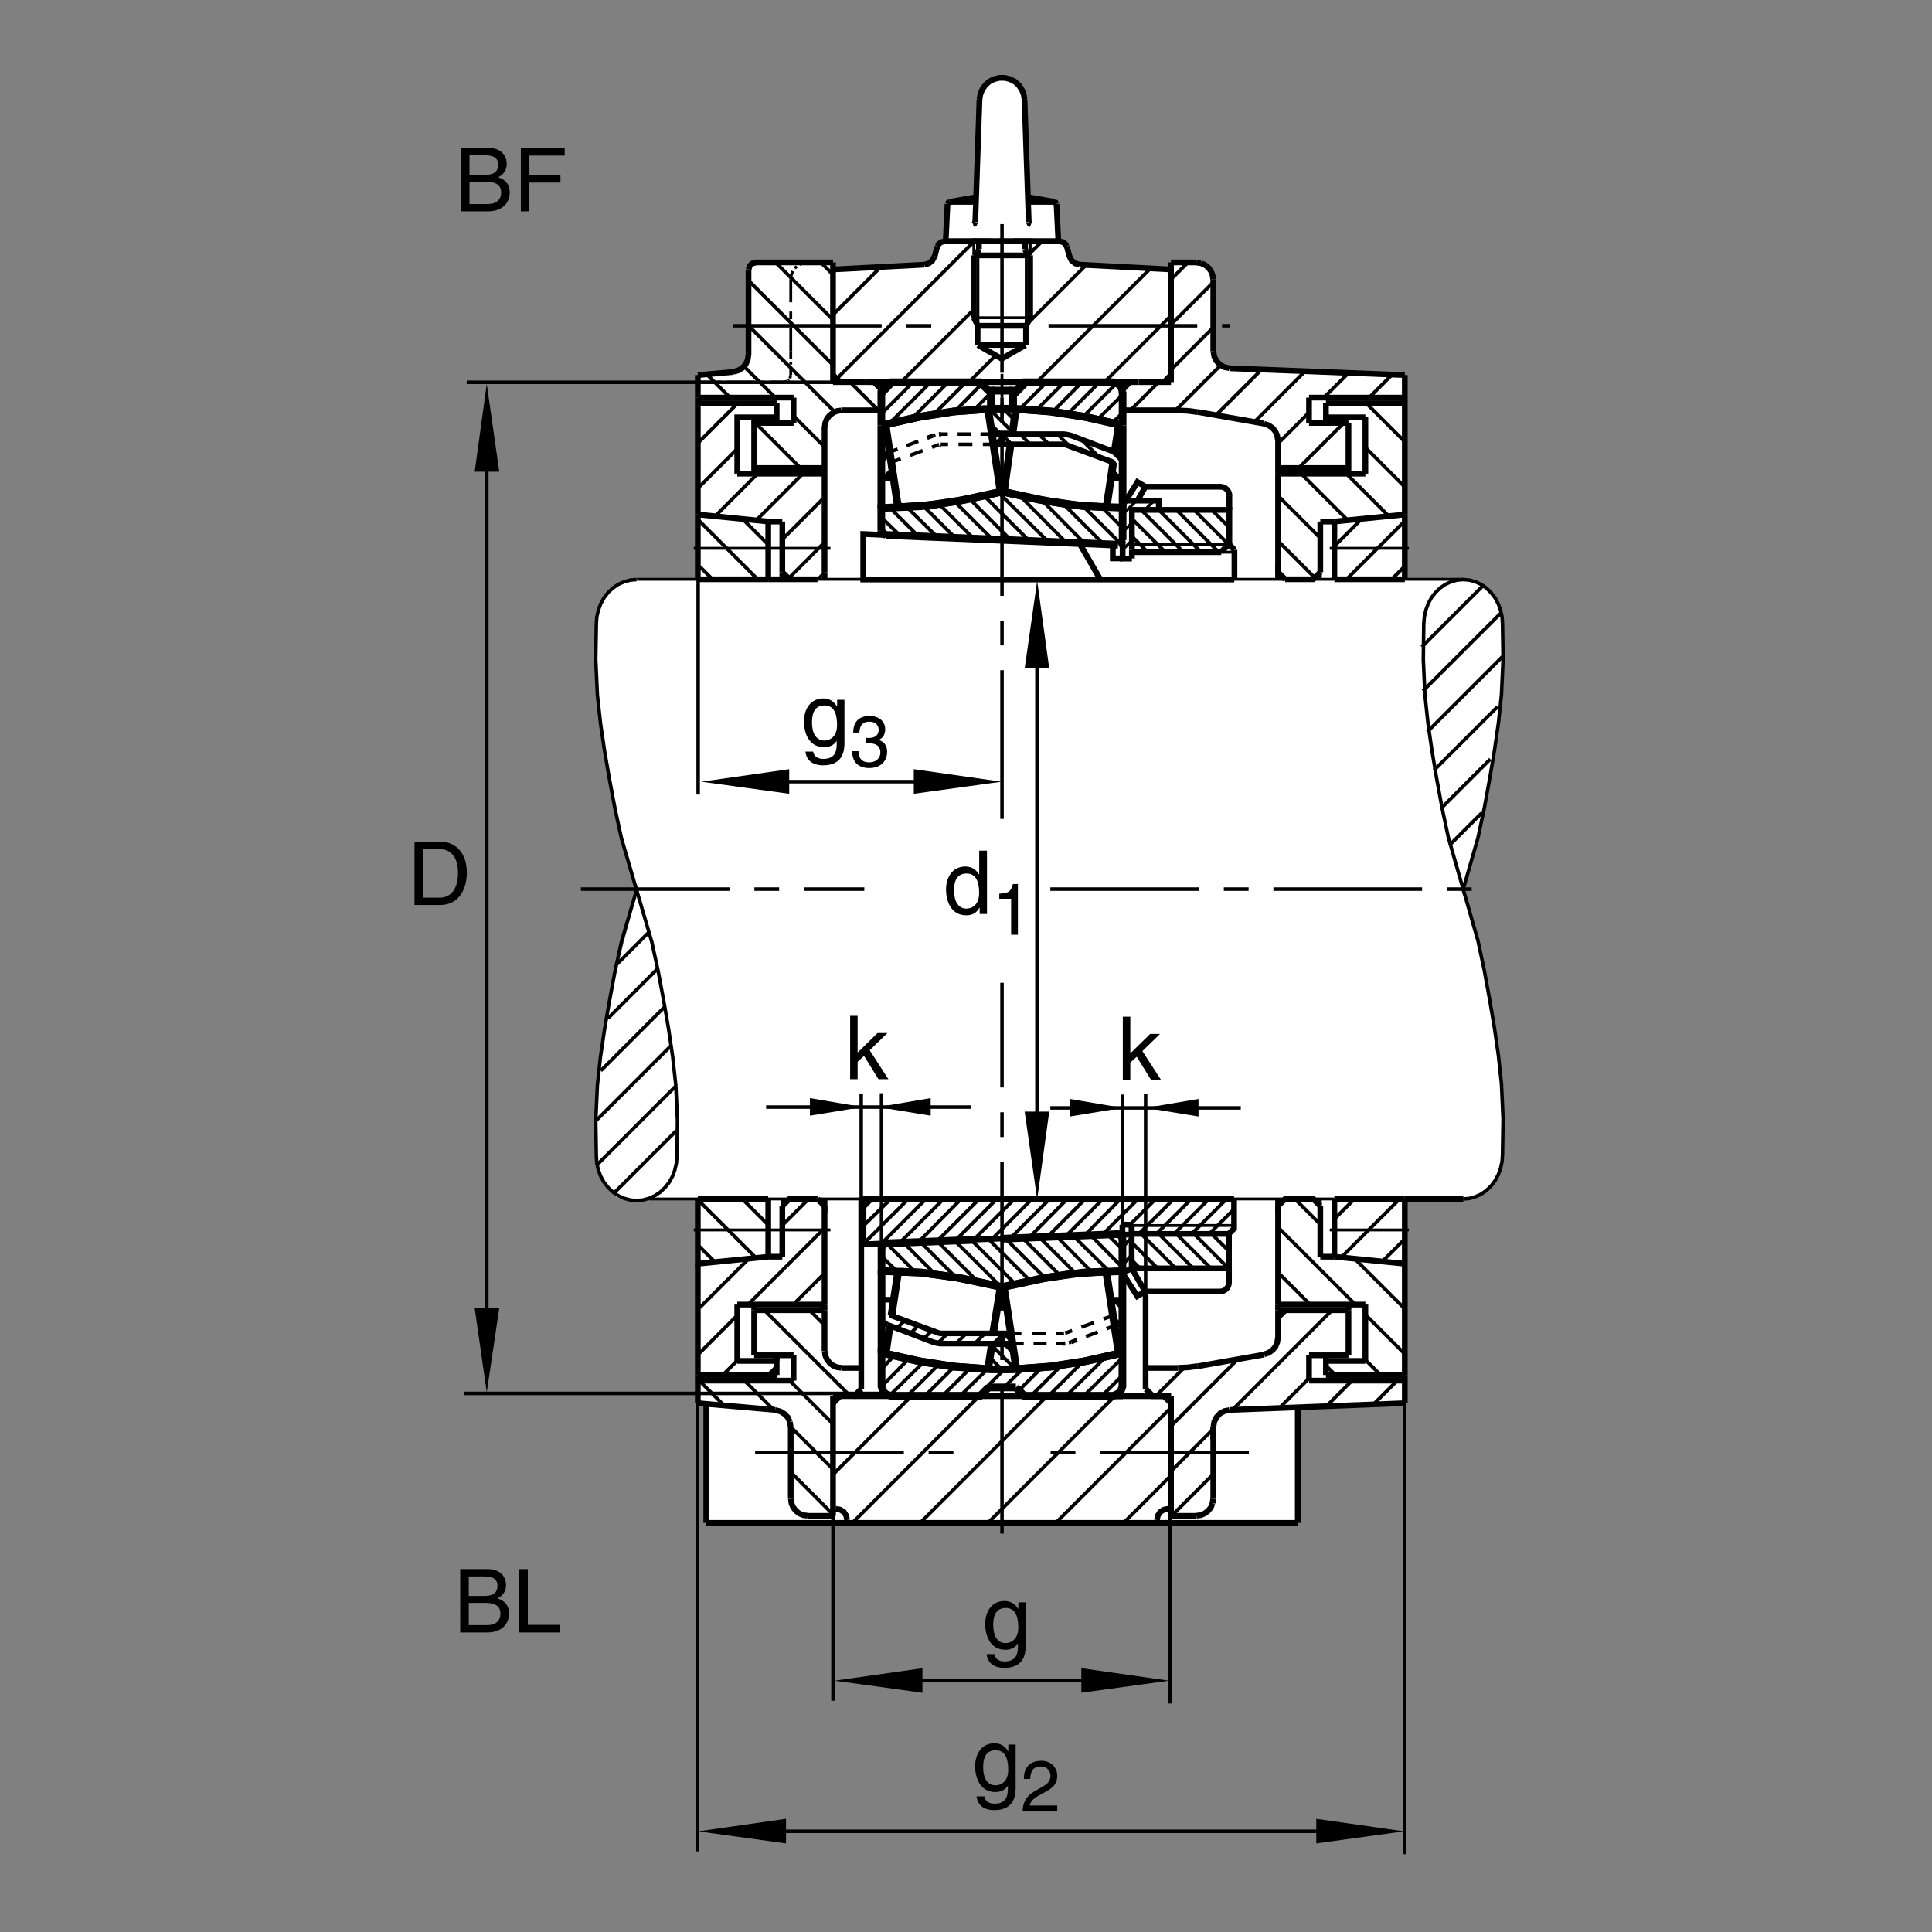 <?xml version="1.0" encoding="utf-8"?>
<!-- Generator: Adobe Illustrator 22.1.0, SVG Export Plug-In . SVG Version: 6.00 Build 0)  -->
<svg version="1.1" id="Ebene_1" xmlns="http://www.w3.org/2000/svg" xmlns:xlink="http://www.w3.org/1999/xlink" x="0px" y="0px"
	 viewBox="0 0 779.528 779.526" style="enable-background:new 0 0 779.528 779.526;" xml:space="preserve">
<rect x="0" y="0" width="779.528" height="779.526" fill="#808080" stroke="none"/>
<style type="text/css">
	.st0{fill:none;}
	.st1{fill:#FFFFFF;}
	.st2{fill:none;stroke:#000000;stroke-width:2.312;stroke-miterlimit:10;}
	.st3{fill:none;stroke:#000000;stroke-width:1.157;stroke-miterlimit:10;}
	.st4{fill:none;stroke:#000000;stroke-width:2.313;stroke-miterlimit:10;}
	.st5{fill:none;stroke:#000000;stroke-width:1.417;stroke-miterlimit:3.864;stroke-dasharray:60,10,10,10;}
	.st6{fill:none;stroke:#000000;stroke-width:1.157;stroke-miterlimit:3.864;stroke-dasharray:60,10,10,10;}
	.st7{fill:none;stroke:#000000;stroke-width:1.417;stroke-miterlimit:10;stroke-dasharray:60,10,10,10;}
	.st8{fill:none;stroke:#000000;stroke-width:1.417;stroke-miterlimit:10;}
	.st9{fill:none;stroke:#000000;stroke-width:2.329;stroke-miterlimit:10;}
	.st10{fill:none;stroke:#000000;stroke-width:3.107;stroke-miterlimit:10;}
	.st11{fill:none;stroke:#000000;stroke-width:1.165;stroke-miterlimit:10.433;}
	.st12{fill:none;stroke:#000000;stroke-width:2.33;stroke-miterlimit:3.864;}
	.st13{fill:none;stroke:#000000;stroke-width:2.33;stroke-miterlimit:10.433;}
	.st14{fill:none;stroke:#000000;stroke-width:1.165;stroke-miterlimit:10;}
	.st15{fill:none;stroke:#000000;stroke-width:1.417;stroke-miterlimit:3.864;}
	.st16{fill:none;stroke:#000000;stroke-width:2.268;stroke-miterlimit:3.864;}
	.st17{fill:none;stroke:#000000;stroke-width:1.7;stroke-miterlimit:10;}
	.st18{fill:none;stroke:#000000;stroke-width:1.701;stroke-miterlimit:10;stroke-dasharray:60,10,10,10;}
	.st19{fill:none;stroke:#000000;stroke-width:1.701;stroke-miterlimit:10;}
</style>
<polygon class="st0" points="0,0 779.528,0 779.528,779.526 0,779.526 0,0 "/>
<polygon class="st1" points="281.506,151.738 295.266,150.427 297.785,149.883 300.236,148.074 301.601,145.993 301.899,144.118 
	301.933,109.021 302.197,107.744 303.603,106.758 305.029,106.203 335.918,106.172 335.984,109.033 372.216,107.109 374.67,106.611 
	376.076,105.076 377.136,103.601 377.932,99.809 378.628,98.826 379.658,98.047 381.491,97.573 382.16,82.356 382.468,82.019 
	383.2,81.738 393.806,79.863 395.127,40.257 395.503,38.44 396.316,36.382 397.448,34.653 399.106,33.24 401.089,32.261 
	403.12,31.723 404.441,31.758 407.187,32.129 409.499,33.291 411.106,34.668 412.287,36.438 413.049,38.511 413.42,40.674 
	414.748,79.883 425.036,81.758 425.661,81.972 426.071,82.693 426.14,83.635 426.838,97.654 427.463,97.659 428.635,97.981 
	429.66,98.777 430.217,99.804 431.262,103.572 432.18,105.432 433.635,106.538 435.5,107.036 441.091,107.381 472.36,109.126 
	472.38,106.291 482.59,106.27 484.436,106.575 485.993,107.19 487.483,108.347 488.454,109.695 489.162,111.23 489.499,113.271 
	489.504,141.687 489.836,144.238 490.676,146.048 492.126,147.47 494.235,148.567 495.944,149.007 502.282,149.626 566.35,151.738 
	566.574,233.672 590.686,233.672 596.355,234.807 600.515,237.832 603.537,241.426 605.617,246.719 606.189,254.848 
	606.189,269.029 605.432,283.965 602.214,307.407 598.244,328.772 595.222,342.007 590.305,358.86 597.678,384.546 603.352,419.526 
	606.374,443.916 606.472,450.151 606.374,458.848 606.189,468.301 605.334,472.085 604.011,475.391 602.121,478.037 
	599.192,480.781 595.412,482.861 591.819,483.809 566.399,483.994 566.262,566.841 523.752,568.32 523.567,614.638 284.817,615.039 
	284.878,566.855 281.45,566.543 281.213,483.994 262.277,483.618 252.824,484.375 249.043,483.237 245.639,480.215 243.371,476.43 
	240.725,470.381 240.346,460.171 240.346,452.607 241.103,437.109 242.822,421.611 247.234,396.982 257.192,359.365 
	250.569,335.173 244.362,303.647 240.158,270.918 240.537,257.307 241.103,247.287 242.805,242.558 245.639,238.589 
	249.233,235.942 254.148,234.053 257.551,233.672 281.562,233.862 281.506,151.738 "/>
<line class="st2" x1="336.106" y1="154.177" x2="349.174" y2="154.177"/>
<line class="st2" x1="393.498" y1="89.626" x2="395.202" y2="40.217"/>
<line class="st2" x1="415.09" y1="89.626" x2="413.386" y2="40.217"/>
<line class="st2" x1="381.565" y1="97.354" x2="382.304" y2="82.295"/>
<line class="st2" x1="393.725" y1="81.44" x2="383.213" y2="81.44"/>
<line class="st2" x1="414.865" y1="81.44" x2="425.378" y2="81.44"/>
<line class="st2" x1="393.784" y1="79.565" x2="383.1" y2="81.44"/>
<line class="st2" x1="414.865" y1="79.565" x2="425.549" y2="81.44"/>
<line class="st2" x1="394.975" y1="97.354" x2="394.975" y2="100.423"/>
<line class="st2" x1="413.615" y1="97.354" x2="413.615" y2="100.423"/>
<line class="st2" x1="394.35" y1="101.785" x2="392.932" y2="103.037"/>
<line class="st2" x1="414.24" y1="101.785" x2="415.656" y2="103.037"/>
<line class="st2" x1="392.932" y1="103.037" x2="392.932" y2="128.208"/>
<line class="st2" x1="415.656" y1="103.037" x2="415.656" y2="128.208"/>
<line class="st2" x1="392.932" y1="103.037" x2="415.656" y2="103.037"/>
<line class="st3" x1="392.932" y1="128.208" x2="415.656" y2="128.208"/>
<line class="st3" x1="394.577" y1="101.616" x2="394.577" y2="131.448"/>
<line class="st3" x1="414.069" y1="101.616" x2="414.069" y2="131.448"/>
<line class="st2" x1="394.577" y1="131.448" x2="414.069" y2="131.448"/>
<line class="st2" x1="392.932" y1="128.208" x2="394.577" y2="131.448"/>
<line class="st2" x1="415.656" y1="128.208" x2="414.069" y2="131.448"/>
<line class="st3" x1="392.932" y1="97.354" x2="392.932" y2="103.037"/>
<line class="st3" x1="415.656" y1="97.354" x2="415.656" y2="103.037"/>
<line class="st2" x1="336.106" y1="154.177" x2="336.106" y2="105.876"/>
<line class="st2" x1="336.106" y1="108.718" x2="372.927" y2="106.787"/>
<line class="st2" x1="377.133" y1="103.432" x2="378.156" y2="99.455"/>
<line class="st2" x1="336.106" y1="151.338" x2="338.947" y2="154.177"/>
<line class="st2" x1="355.576" y1="165.542" x2="355.576" y2="157.019"/>
<line class="st4" x1="352.69" y1="154.177" x2="355.464" y2="156.951"/>
<line class="st3" x1="319.057" y1="141.789" x2="319.057" y2="132.529"/>
<line class="st3" x1="319.057" y1="128.777" x2="319.057" y2="125.708"/>
<line class="st3" x1="319.057" y1="121.958" x2="319.057" y2="112.695"/>
<line class="st2" x1="414.748" y1="97.354" x2="414.694" y2="97.41"/>
<line class="st2" x1="414.641" y1="97.524" x2="414.641" y2="97.58"/>
<line class="st2" x1="416.799" y1="97.354" x2="408.842" y2="97.354"/>
<line class="st2" x1="405.659" y1="97.354" x2="402.988" y2="97.354"/>
<line class="st2" x1="399.807" y1="97.354" x2="391.794" y2="97.354"/>
<line class="st2" x1="339.514" y1="165.542" x2="355.569" y2="165.542"/>
<line class="st2" x1="302.011" y1="143.266" x2="302.011" y2="108.718"/>
<line class="st4" x1="281.555" y1="207.593" x2="281.555" y2="162.702"/>
<line class="st3" x1="256.997" y1="233.73" x2="281.555" y2="233.73"/>
<line class="st2" x1="332.695" y1="230.891" x2="332.695" y2="191.113"/>
<line class="st2" x1="320.195" y1="170.654" x2="320.195" y2="160.429"/>
<line class="st2" x1="281.555" y1="233.73" x2="309.968" y2="233.73"/>
<line class="st2" x1="281.555" y1="233.73" x2="281.555" y2="207.593"/>
<line class="st2" x1="309.968" y1="233.73" x2="309.968" y2="221.23"/>
<line class="st2" x1="281.555" y1="207.593" x2="309.968" y2="210.434"/>
<line class="st2" x1="315.649" y1="230.891" x2="315.649" y2="221.23"/>
<line class="st2" x1="309.968" y1="210.434" x2="315.649" y2="210.434"/>
<line class="st2" x1="297.465" y1="191.113" x2="332.695" y2="191.113"/>
<polyline class="st4" points="297.465,191.113 297.465,168.384 313.376,168.384 "/>
<line class="st2" x1="313.376" y1="168.384" x2="313.376" y2="162.702"/>
<polyline class="st2" points="304.284,188.84 304.284,170.654 320.195,170.654 "/>
<line class="st2" x1="304.284" y1="188.84" x2="332.695" y2="188.84"/>
<line class="st2" x1="332.695" y1="172.361" x2="332.695" y2="188.84"/>
<line class="st2" x1="315.649" y1="230.891" x2="318.491" y2="233.73"/>
<line class="st3" x1="329.856" y1="233.73" x2="332.695" y2="230.891"/>
<polyline class="st2" points="309.968,233.73 318.491,233.73 329.856,233.73 "/>
<line class="st2" x1="315.649" y1="230.891" x2="315.649" y2="233.73"/>
<line class="st2" x1="332.695" y1="230.891" x2="332.695" y2="233.73"/>
<line class="st2" x1="281.555" y1="162.702" x2="313.376" y2="162.702"/>
<line class="st2" x1="281.555" y1="160.429" x2="320.195" y2="160.429"/>
<line class="st2" x1="281.555" y1="151.338" x2="281.555" y2="160.429"/>
<line class="st4" x1="281.555" y1="151.338" x2="295.818" y2="150.088"/>
<line class="st3" x1="319.057" y1="141.789" x2="319.057" y2="144.858"/>
<line class="st3" x1="319.057" y1="146.052" x2="319.057" y2="147.073"/>
<line class="st3" x1="319.057" y1="148.266" x2="319.057" y2="151.338"/>
<line class="st2" x1="281.555" y1="160.429" x2="281.555" y2="162.702"/>
<line class="st2" x1="332.695" y1="188.84" x2="332.695" y2="191.113"/>
<line class="st2" x1="304.284" y1="188.84" x2="304.284" y2="191.113"/>
<line class="st2" x1="313.376" y1="168.384" x2="313.376" y2="170.654"/>
<line class="st2" x1="336.106" y1="105.876" x2="304.626" y2="105.876"/>
<line class="st2" x1="309.968" y1="210.434" x2="309.968" y2="221.23"/>
<line class="st2" x1="315.649" y1="210.434" x2="315.649" y2="221.23"/>
<line class="st3" x1="316.218" y1="154.177" x2="310.705" y2="154.177"/>
<line class="st3" x1="308.488" y1="154.177" x2="306.613" y2="154.177"/>
<line class="st3" x1="304.397" y1="154.177" x2="293.374" y2="154.177"/>
<line class="st3" x1="291.157" y1="154.177" x2="289.282" y2="154.177"/>
<line class="st3" x1="287.065" y1="154.177" x2="281.555" y2="154.177"/>
<line class="st5" x1="295.747" y1="131.448" x2="375.813" y2="131.448"/>
<line class="st6" x1="279.907" y1="221.23" x2="335.083" y2="221.23"/>
<line class="st2" x1="453.059" y1="165.542" x2="453.059" y2="157.019"/>
<line class="st2" x1="455.901" y1="154.177" x2="453.059" y2="157.019"/>
<line class="st2" x1="472.483" y1="154.177" x2="459.416" y2="154.177"/>
<line class="st2" x1="472.483" y1="151.338" x2="469.641" y2="154.177"/>
<line class="st2" x1="472.483" y1="154.177" x2="472.483" y2="105.876"/>
<line class="st2" x1="472.483" y1="108.718" x2="435.661" y2="106.787"/>
<line class="st2" x1="431.516" y1="103.432" x2="430.437" y2="99.455"/>
<line class="st4" x1="476.35" y1="165.542" x2="452.912" y2="165.542"/>
<line class="st2" x1="281.555" y1="566.157" x2="312.863" y2="568.882"/>
<polyline class="st2" points="281.555,566.157 281.555,557.065 281.555,554.79 "/>
<line class="st2" x1="281.555" y1="557.065" x2="320.195" y2="557.065"/>
<line class="st2" x1="281.555" y1="554.79" x2="313.376" y2="554.79"/>
<line class="st2" x1="281.555" y1="509.897" x2="281.555" y2="554.79"/>
<line class="st2" x1="297.465" y1="526.377" x2="297.465" y2="549.107"/>
<line class="st2" x1="304.284" y1="546.836" x2="320.195" y2="546.836"/>
<line class="st2" x1="304.284" y1="528.652" x2="304.284" y2="546.836"/>
<polyline class="st2" points="297.465,549.107 313.376,549.107 313.376,554.79 "/>
<line class="st2" x1="313.376" y1="549.107" x2="313.376" y2="546.836"/>
<line class="st2" x1="320.195" y1="546.836" x2="320.195" y2="557.065"/>
<line class="st2" x1="319.057" y1="575.703" x2="319.057" y2="604.795"/>
<line class="st2" x1="325.876" y1="611.616" x2="336.106" y2="611.616"/>
<line class="st2" x1="336.106" y1="563.315" x2="336.106" y2="611.616"/>
<line class="st2" x1="336.106" y1="566.157" x2="338.947" y2="563.315"/>
<polyline class="st2" points="336.106,563.315 344.629,563.315 347.47,560.474 "/>
<line class="st2" x1="347.497" y1="483.73" x2="347.497" y2="560.522"/>
<line class="st2" x1="339.514" y1="551.948" x2="347.47" y2="551.948"/>
<line class="st2" x1="332.695" y1="545.127" x2="332.695" y2="528.652"/>
<line class="st2" x1="304.284" y1="528.652" x2="332.695" y2="528.652"/>
<line class="st2" x1="297.465" y1="526.377" x2="332.695" y2="526.377"/>
<line class="st2" x1="332.695" y1="528.652" x2="332.695" y2="526.377"/>
<line class="st2" x1="304.284" y1="528.652" x2="304.284" y2="526.377"/>
<line class="st2" x1="332.695" y1="486.602" x2="332.695" y2="526.377"/>
<line class="st2" x1="309.968" y1="507.055" x2="315.649" y2="507.055"/>
<polyline class="st2" points="281.555,483.76 281.555,509.897 309.968,507.055 "/>
<line class="st2" x1="281.555" y1="483.76" x2="309.968" y2="483.76"/>
<polyline class="st2" points="315.649,486.602 318.491,483.76 329.856,483.76 "/>
<polyline class="st2" points="329.856,483.76 332.695,486.602 332.695,483.76 "/>
<line class="st3" x1="315.649" y1="486.602" x2="315.649" y2="483.76"/>
<line class="st3" x1="309.968" y1="483.76" x2="318.491" y2="483.76"/>
<line class="st3" x1="261.95" y1="483.76" x2="281.555" y2="483.76"/>
<line class="st2" x1="284.963" y1="614.458" x2="284.963" y2="566.44"/>
<line class="st2" x1="341.789" y1="614.458" x2="341.789" y2="613.32"/>
<line class="st2" x1="336.106" y1="608.774" x2="337.243" y2="608.774"/>
<line class="st2" x1="309.968" y1="483.76" x2="309.968" y2="496.26"/>
<line class="st2" x1="315.649" y1="486.602" x2="315.649" y2="496.26"/>
<line class="st2" x1="309.968" y1="507.055" x2="309.968" y2="496.26"/>
<line class="st4" x1="315.649" y1="507.055" x2="315.649" y2="496.26"/>
<line class="st5" x1="304.682" y1="586.045" x2="384.748" y2="586.045"/>
<line class="st6" x1="279.907" y1="496.26" x2="335.083" y2="496.26"/>
<polyline class="st2" points="566.814,566.157 566.814,557.065 566.814,554.79 "/>
<line class="st2" x1="566.814" y1="557.065" x2="528.171" y2="557.065"/>
<line class="st2" x1="566.814" y1="554.79" x2="534.992" y2="554.79"/>
<line class="st2" x1="566.814" y1="509.897" x2="566.814" y2="554.79"/>
<line class="st2" x1="550.901" y1="526.377" x2="550.901" y2="549.107"/>
<line class="st2" x1="544.084" y1="546.836" x2="528.171" y2="546.836"/>
<line class="st2" x1="544.084" y1="528.652" x2="544.084" y2="546.836"/>
<polyline class="st2" points="550.901,549.107 534.992,549.107 534.992,554.79 "/>
<line class="st2" x1="534.992" y1="549.107" x2="534.992" y2="546.836"/>
<line class="st2" x1="528.171" y1="546.836" x2="528.171" y2="557.065"/>
<line class="st2" x1="489.533" y1="575.703" x2="489.533" y2="604.795"/>
<line class="st2" x1="482.712" y1="611.616" x2="472.483" y2="611.616"/>
<line class="st2" x1="472.483" y1="563.315" x2="472.483" y2="611.616"/>
<line class="st2" x1="472.483" y1="566.157" x2="469.641" y2="563.315"/>
<polyline class="st2" points="472.541,563.315 465.188,563.315 462.346,560.474 "/>
<line class="st2" x1="462.234" y1="522.505" x2="462.234" y2="560.474"/>
<line class="st2" x1="475.324" y1="551.948" x2="462.209" y2="551.948"/>
<line class="st2" x1="515.671" y1="539.79" x2="515.671" y2="528.652"/>
<line class="st2" x1="544.084" y1="528.652" x2="515.671" y2="528.652"/>
<line class="st2" x1="550.901" y1="526.377" x2="515.671" y2="526.377"/>
<line class="st2" x1="515.671" y1="528.652" x2="515.671" y2="526.377"/>
<line class="st2" x1="544.084" y1="528.652" x2="544.084" y2="526.377"/>
<line class="st2" x1="515.671" y1="486.602" x2="515.671" y2="526.377"/>
<line class="st2" x1="538.401" y1="507.055" x2="532.717" y2="507.055"/>
<line class="st2" x1="566.814" y1="483.76" x2="566.814" y2="509.897"/>
<line class="st2" x1="538.401" y1="483.76" x2="538.401" y2="507.055"/>
<line class="st2" x1="566.814" y1="509.897" x2="538.401" y2="507.055"/>
<line class="st2" x1="566.814" y1="483.76" x2="538.401" y2="483.76"/>
<line class="st2" x1="532.717" y1="486.602" x2="532.717" y2="507.055"/>
<polyline class="st2" points="532.717,486.602 529.875,483.76 518.513,483.76 515.671,486.602 515.671,483.76 "/>
<line class="st3" x1="532.717" y1="486.602" x2="532.717" y2="483.76"/>
<line class="st3" x1="538.401" y1="483.76" x2="529.875" y2="483.76"/>
<line class="st2" x1="590.437" y1="483.76" x2="566.814" y2="483.76"/>
<line class="st2" x1="566.814" y1="566.157" x2="496.125" y2="568.882"/>
<line class="st2" x1="523.625" y1="614.458" x2="523.625" y2="567.803"/>
<line class="st2" x1="483.225" y1="551.269" x2="510.046" y2="546.553"/>
<line class="st2" x1="489.533" y1="581.328" x2="489.533" y2="575.703"/>
<line class="st2" x1="466.804" y1="614.458" x2="466.804" y2="613.32"/>
<line class="st3" x1="472.483" y1="608.774" x2="471.35" y2="608.774"/>
<line class="st3" x1="568.459" y1="496.26" x2="536.526" y2="496.26"/>
<line class="st2" x1="284.963" y1="614.458" x2="523.625" y2="614.458"/>
<line class="st2" x1="380.94" y1="97.354" x2="427.707" y2="97.354"/>
<polyline class="st2" points="381.565,97.354 427.024,97.354 426.286,82.295 "/>
<line class="st4" x1="349.174" y1="154.177" x2="459.416" y2="154.177"/>
<line class="st3" x1="524.079" y1="233.73" x2="329.856" y2="233.73"/>
<line class="st3" x1="518.513" y1="483.76" x2="329.856" y2="483.76"/>
<line class="st2" x1="344.629" y1="563.315" x2="469.636" y2="563.315"/>
<line class="st7" x1="404.297" y1="330.408" x2="404.297" y2="83.94"/>
<line class="st7" x1="234.375" y1="358.745" x2="348.737" y2="358.745"/>
<line class="st5" x1="503.908" y1="586.045" x2="423.899" y2="586.045"/>
<polyline class="st2" points="566.814,151.338 566.814,160.429 566.814,162.702 "/>
<line class="st2" x1="566.814" y1="160.429" x2="528.171" y2="160.429"/>
<line class="st2" x1="566.814" y1="162.702" x2="534.992" y2="162.702"/>
<line class="st2" x1="566.814" y1="207.593" x2="566.814" y2="162.702"/>
<line class="st2" x1="550.901" y1="191.113" x2="550.901" y2="168.384"/>
<line class="st2" x1="544.084" y1="170.654" x2="528.171" y2="170.654"/>
<line class="st2" x1="544.084" y1="188.84" x2="544.084" y2="170.654"/>
<polyline class="st2" points="550.901,168.384 534.992,168.384 534.992,162.702 "/>
<line class="st2" x1="534.992" y1="168.384" x2="534.992" y2="170.654"/>
<line class="st2" x1="528.171" y1="170.654" x2="528.171" y2="160.429"/>
<line class="st2" x1="515.671" y1="177.646" x2="515.671" y2="188.84"/>
<line class="st2" x1="544.084" y1="188.84" x2="515.671" y2="188.84"/>
<line class="st2" x1="550.901" y1="191.113" x2="515.671" y2="191.113"/>
<line class="st2" x1="515.671" y1="188.84" x2="515.671" y2="191.113"/>
<line class="st2" x1="544.084" y1="188.84" x2="544.084" y2="191.113"/>
<line class="st2" x1="515.671" y1="230.891" x2="515.671" y2="191.113"/>
<line class="st2" x1="538.401" y1="210.434" x2="532.717" y2="210.434"/>
<line class="st2" x1="566.814" y1="233.73" x2="566.814" y2="207.593"/>
<line class="st2" x1="538.401" y1="233.73" x2="538.401" y2="210.434"/>
<line class="st2" x1="566.814" y1="207.593" x2="538.401" y2="210.434"/>
<line class="st2" x1="566.814" y1="233.73" x2="538.401" y2="233.73"/>
<line class="st2" x1="532.717" y1="230.891" x2="532.717" y2="210.434"/>
<polyline class="st2" points="532.717,230.891 529.875,233.73 518.513,233.73 "/>
<polyline class="st2" points="518.513,233.73 515.671,230.891 515.671,233.73 "/>
<line class="st3" x1="532.717" y1="230.891" x2="532.717" y2="233.73"/>
<line class="st3" x1="538.401" y1="233.73" x2="529.875" y2="233.73"/>
<line class="st3" x1="590.339" y1="233.73" x2="566.814" y2="233.73"/>
<line class="st2" x1="566.814" y1="151.338" x2="496.125" y2="148.608"/>
<line class="st4" x1="483.225" y1="166.225" x2="510.046" y2="170.942"/>
<line class="st3" x1="568.459" y1="221.23" x2="536.526" y2="221.23"/>
<line class="st2" x1="489.533" y1="141.789" x2="489.533" y2="112.695"/>
<line class="st2" x1="482.712" y1="105.876" x2="472.483" y2="105.876"/>
<polyline class="st2" points="383.213,81.499 382.646,81.726 382.36,82.295 "/>
<polyline class="st2" points="413.386,40.217 413.049,38.056 412.248,36.067 410.998,34.306 409.409,32.886 407.478,31.921 
	405.376,31.408 403.215,31.408 401.113,31.921 399.182,32.886 397.59,34.306 396.34,36.067 395.544,38.056 "/>
<line class="st2" x1="395.544" y1="38.056" x2="395.202" y2="40.217"/>
<polyline class="st2" points="392.59,90.479 393.156,90.251 393.442,89.626 "/>
<polyline class="st2" points="415.149,89.626 415.432,90.251 415.998,90.479 "/>
<polyline class="st2" points="394.294,101.729 394.748,101.162 394.919,100.423 "/>
<polyline class="st2" points="413.674,100.423 413.84,101.162 414.299,101.729 "/>
<polyline class="st2" points="380.94,97.41 379.748,97.695 378.781,98.432 378.269,99.455 "/>
<polyline class="st2" points="372.927,106.787 374.748,106.274 376.223,105.08 377.077,103.432 "/>
<polyline class="st3" points="325.876,105.876 324.116,106.104 322.639,106.729 "/>
<polyline class="st3" points="321.501,107.524 321.047,107.866 320.708,108.32 "/>
<polyline class="st3" points="319.909,109.399 319.284,110.935 319.057,112.695 "/>
<polyline class="st2" points="304.853,105.932 303.488,106.333 302.465,107.298 302.068,108.718 "/>
<polyline class="st2" points="339.514,165.6 337.754,165.827 336.164,166.509 334.743,167.588 333.662,168.952 332.981,170.598 
	332.754,172.361 "/>
<line class="st3" x1="316.218" y1="154.177" x2="317.58" y2="153.838"/>
<line class="st3" x1="317.978" y1="153.44" x2="318.32" y2="153.098"/>
<line class="st3" x1="318.718" y1="152.7" x2="319.057" y2="151.338"/>
<polyline class="st2" points="295.761,150.029 297.749,149.519 299.455,148.496 300.818,147.073 301.67,145.257 301.955,143.266 "/>
<polyline class="st2" points="431.516,103.432 432.365,105.08 433.845,106.274 435.661,106.787 "/>
<polyline class="st2" points="430.378,99.455 429.865,98.432 428.899,97.695 427.707,97.41 "/>
<polyline class="st2" points="319.116,604.795 319.343,606.557 320.024,608.149 321.106,609.57 322.468,610.649 324.116,611.333 
	325.876,611.557 "/>
<polyline class="st2" points="332.754,545.127 332.981,546.889 333.662,548.482 334.743,549.902 336.106,550.982 337.754,551.665 
	339.514,551.894 "/>
<line class="st2" x1="319.001" y1="575.703" x2="318.718" y2="573.711"/>
<polyline class="st2" points="318.718,573.711 317.866,571.894 316.501,570.474 314.797,569.453 312.807,568.94 "/>
<polyline class="st2" points="341.789,613.32 341.447,611.557 340.481,610.078 339.004,609.112 337.243,608.774 "/>
<polyline class="st2" points="482.712,611.557 484.475,611.333 486.067,610.649 487.487,609.57 488.567,608.203 489.245,606.557 "/>
<line class="st2" x1="489.245" y1="606.557" x2="489.475" y2="604.795"/>
<polyline class="st2" points="496.067,568.94 494.079,569.336 492.258,570.303 490.837,571.836 489.929,573.657 489.587,575.703 "/>
<polyline class="st2" points="510.046,546.435 511.809,545.869 513.401,544.79 514.592,543.369 515.329,541.665 515.612,539.79 "/>
<polyline class="st2" points="475.324,551.894 479.304,551.719 483.225,551.211 "/>
<polyline class="st2" points="471.35,608.774 469.587,609.112 468.108,610.078 467.146,611.557 466.804,613.32 "/>
<polyline class="st2" points="426.228,82.295 425.944,81.726 425.378,81.499 "/>
<polyline class="st2" points="515.612,177.646 515.329,175.771 514.592,174.067 513.401,172.646 511.809,171.565 510.046,170.998 
	"/>
<polyline class="st2" points="489.587,141.789 489.929,143.835 490.837,145.654 492.258,147.188 494.079,148.154 496.067,148.552 
	"/>
<polyline class="st2" points="489.475,112.695 489.245,110.935 488.567,109.343 487.487,107.923 486.12,106.841 484.475,106.162 "/>
<line class="st2" x1="484.475" y1="106.162" x2="482.712" y2="105.932"/>
<polyline class="st2" points="483.225,166.282 479.304,165.769 475.324,165.6 "/>
<polygon class="st8" points="574.465,251.67 574.279,266.038 574.929,280.301 576.145,291.68 577.776,302.954 579.69,314.228 
	581.882,326.186 584.402,337.986 590.373,358.801 596.34,337.986 598.86,326.186 601.052,314.228 602.966,302.954 604.597,291.68 
	605.813,280.301 606.462,266.038 606.233,251.67 606.047,248.889 605.437,246.162 604.504,243.594 603.2,241.181 601.565,239.084 
	599.699,237.246 597.556,235.781 595.271,234.729 592.844,234.048 590.373,233.84 587.898,234.048 585.471,234.729 583.186,235.781 
	581.042,237.246 579.177,239.084 577.541,241.181 576.237,243.594 575.305,246.162 574.699,248.889 574.465,251.67 "/>
<polyline class="st8" points="590.373,483.77 592.844,483.559 595.271,482.876 597.6,481.826 599.699,480.361 601.613,478.525 
	603.2,476.426 604.504,474.013 605.437,471.445 606.047,468.716 606.233,465.938 606.462,451.567 605.813,437.304 604.597,425.977 
	602.966,414.654 601.052,403.379 598.86,391.421 596.34,379.621 590.373,358.801 "/>
<polygon class="st8" points="273.149,466.533 273.339,452.124 272.671,437.827 271.428,426.416 269.756,415.112 267.798,403.809 
	265.551,391.826 262.971,379.995 256.855,359.121 250.739,379.995 248.159,391.826 245.913,403.809 243.955,415.112 
	242.282,426.416 241.04,437.827 240.371,452.124 240.61,466.533 240.8,469.316 241.421,472.051 242.378,474.629 243.715,477.046 
	245.388,479.15 247.299,480.991 249.497,482.461 251.838,483.511 254.323,484.194 256.855,484.404 259.389,484.194 261.872,483.511 
	264.214,482.461 266.411,480.991 268.322,479.15 269.997,477.046 271.333,474.629 272.29,472.051 272.91,469.316 273.149,466.533 
	"/>
<polyline class="st8" points="256.855,233.838 254.323,234.048 251.838,234.734 249.448,235.781 247.299,237.256 245.339,239.094 
	243.715,241.199 242.378,243.618 241.421,246.194 240.8,248.928 240.61,251.714 240.371,266.118 241.04,280.42 242.282,291.775 
	243.955,303.13 245.913,314.434 248.159,326.421 250.739,338.249 256.855,359.121 "/>
<line class="st2" x1="453.034" y1="563.354" x2="412.688" y2="563.354"/>
<line class="st2" x1="453.069" y1="154.206" x2="412.727" y2="154.206"/>
<line class="st7" x1="423.791" y1="358.745" x2="599.26" y2="358.745"/>
<line class="st7" x1="404.297" y1="618.774" x2="404.297" y2="396.523"/>
<line class="st5" x1="423.064" y1="131.448" x2="496.159" y2="131.448"/>
<line class="st4" x1="394.455" y1="131.572" x2="394.455" y2="139.184"/>
<line class="st4" x1="394.455" y1="139.184" x2="413.967" y2="139.184"/>
<line class="st4" x1="413.967" y1="131.572" x2="413.967" y2="139.184"/>
<line class="st4" x1="394.585" y1="139.243" x2="404.17" y2="144.773"/>
<line class="st4" x1="413.733" y1="139.243" x2="404.148" y2="144.773"/>
<polyline class="st9" points="462.033,521.113 458.86,522.979 452.878,513.633 "/>
<polyline class="st9" points="452.878,494.131 452.878,513.633 456.613,511.767 "/>
<line class="st9" x1="456.613" y1="511.767" x2="462.033" y2="521.113"/>
<polyline class="st9" points="495.866,497.817 495.866,511.767 456.613,511.767 456.613,494.912 "/>
<line class="st10" x1="409.885" y1="559.8" x2="398.86" y2="559.8"/>
<line class="st10" x1="452.878" y1="512.7" x2="452.878" y2="545.971"/>
<line class="st10" x1="355.683" y1="512.7" x2="355.683" y2="545.971"/>
<line class="st9" x1="456.618" y1="497.856" x2="495.842" y2="497.852"/>
<polyline class="st9" points="495.866,497.749 497.922,495.693 497.922,483.73 "/>
<line class="st11" x1="456.657" y1="494.463" x2="497.527" y2="494.458"/>
<line class="st12" x1="456.613" y1="498.222" x2="456.613" y2="494.087"/>
<line class="st12" x1="456.604" y1="494.126" x2="452.961" y2="494.126"/>
<line class="st13" x1="456.604" y1="498.145" x2="452.888" y2="498.145"/>
<polyline class="st10" points="452.878,545.971 452.878,559.428 452.561,560.357 452.146,561.308 451.565,561.972 450.324,562.719 
	449.138,563.169 413.254,563.169 409.885,559.8 "/>
<polygon class="st10" points="411.379,552.324 424.465,551.391 437.175,549.336 449.885,546.533 450.402,546.26 451.067,545.761 
	451.15,545.346 451.194,544.849 446.521,514.194 446.203,513.477 445.578,513.081 445.027,513.076 431.941,514.009 419.231,516.065 
	406.523,518.867 405.881,519.131 405.383,519.546 405.217,520.083 405.214,520.552 409.885,551.206 410.158,551.758 
	410.852,552.221 411.379,552.324 "/>
<polyline class="st10" points="452.878,545.786 438.298,549.151 423.532,551.391 408.767,552.51 404.279,552.51 399.795,552.51 
	385.029,551.391 370.263,549.151 355.847,545.83 355.7,545.977 355.683,545.971 355.683,559.428 356.245,561.299 357.553,562.607 
	359.421,563.169 395.495,563.169 398.86,559.8 "/>
<path class="st10" d="M392.922,500.254l-35.369,1.421l-1.308,0.561l-0.562,1.309v9.155l0.935,0.186l14.953,0.562l14.766,2.055
	l16.809,3.521c0,0,0.744,0.088,1.22,0.141l1.223-0.122l16.819-3.54l14.766-2.055l14.951-0.562l0.752-0.186v-12.749l-0.176-0.639
	l-0.459-0.767l-0.62-0.352l-0.616-0.259l-46.445,1.861"/>
<line class="st9" x1="390.844" y1="500.244" x2="452.878" y2="497.749"/>
<path class="st9" d="M462.033,521.113h30.234l-0.044-0.005c2.012,0,3.647-1.631,3.647-3.643l-0.005-5.698"/>
<line class="st9" x1="497.922" y1="483.73" x2="394.323" y2="483.73"/>
<polyline class="st9" points="394.477,483.73 348.396,483.73 348.396,502.046 393.31,500.2 "/>
<polyline class="st10" points="400.698,537.979 403.532,520.552 403.559,520.039 403.396,519.482 403,519.151 402.224,518.867 
	391.413,516.557 385.495,515.386 376.948,514.199 371.616,513.467 369.858,513.393 363.715,513.164 363.134,513.266 
	362.505,513.599 362.226,514.194 359.719,530.639 "/>
<polyline class="st10" points="358.977,534.849 357.553,544.849 357.566,545.513 357.751,545.967 358.166,546.279 358.862,546.533 
	371.572,549.336 384.282,551.391 397.365,552.324 397.895,552.241 398.537,551.826 398.86,551.206 400.246,542.109 "/>
<line class="st14" x1="456.701" y1="219.575" x2="496.018" y2="219.575"/>
<line class="st14" x1="404.282" y1="168.291" x2="404.282" y2="162.673"/>
<line class="st14" x1="404.282" y1="160.425" x2="404.282" y2="158.554"/>
<line class="st14" x1="404.282" y1="156.496" x2="404.282" y2="150.879"/>
<line class="st14" x1="452.942" y1="214.719" x2="456.687" y2="210.974"/>
<line class="st14" x1="452.937" y1="207.607" x2="458.615" y2="201.931"/>
<line class="st14" x1="356.54" y1="204.985" x2="355.605" y2="205.921"/>
<line class="st9" x1="498.078" y1="233.813" x2="498.078" y2="221.831"/>
<line class="st9" x1="498.078" y1="221.831" x2="496.018" y2="219.775"/>
<polyline class="st9" points="496.018,219.575 496.018,205.732 456.701,205.732 456.701,221.831 "/>
<line class="st9" x1="456.701" y1="221.831" x2="456.701" y2="225.334"/>
<polyline class="st9" points="456.701,225.371 452.956,225.371 452.956,203.86 454.265,201.99 467.561,201.99 467.561,205.732 "/>
<polyline class="st9" points="458.947,201.99 462.131,196.372 492.741,196.372 "/>
<line class="st9" x1="496.018" y1="199.907" x2="496.018" y2="205.732"/>
<line class="st9" x1="492.741" y1="222.785" x2="456.701" y2="222.785"/>
<line class="st11" x1="497.912" y1="222.796" x2="491.579" y2="222.796"/>
<polyline class="st9" points="462.131,196.372 458.947,194.499 454.265,201.99 "/>
<polyline class="st10" points="355.605,213.969 356.167,215.281 357.478,215.842 "/>
<line class="st10" x1="357.478" y1="215.842" x2="451.086" y2="219.775"/>
<polyline class="st10" points="451.218,219.734 452.341,219.173 452.902,218.049 "/>
<line class="st10" x1="452.956" y1="171.66" x2="452.956" y2="157.993"/>
<polyline class="st10" points="452.956,157.993 452.395,156.12 451.086,154.809 449.211,154.248 "/>
<polyline class="st10" points="449.211,154.248 413.269,154.248 409.895,157.617 408.774,157.617 408.774,164.919 "/>
<polyline class="st10" points="408.774,164.919 423.562,166.042 438.352,168.291 "/>
<line class="st10" x1="438.352" y1="168.291" x2="452.956" y2="171.66"/>
<line class="st10" x1="355.605" y1="171.66" x2="370.207" y2="168.291"/>
<polyline class="st10" points="370.207,168.291 384.997,166.042 399.79,164.919 "/>
<polyline class="st10" points="399.79,164.919 404.282,164.919 408.774,164.919 "/>
<line class="st10" x1="408.774" y1="157.617" x2="399.79" y2="157.617"/>
<polyline class="st10" points="451.272,172.595 451.086,171.66 450.149,170.91 "/>
<polyline class="st10" points="449.963,170.91 437.229,168.1 424.499,166.042 411.394,165.107 "/>
<polyline class="st10" points="411.394,165.107 410.461,165.481 409.895,166.419 "/>
<polyline class="st10" points="398.852,166.419 398.291,165.481 397.356,165.107 "/>
<line class="st10" x1="397.356" y1="165.107" x2="384.25" y2="166.042"/>
<polyline class="st10" points="384.25,166.042 371.518,168.1 358.789,170.91 "/>
<polyline class="st10" points="358.601,170.91 357.666,171.66 357.478,172.595 "/>
<line class="st10" x1="357.478" y1="172.595" x2="362.158" y2="203.486"/>
<polyline class="st10" points="362.158,203.298 362.719,204.236 363.654,204.609 "/>
<polyline class="st10" points="363.654,204.609 376.76,203.672 389.492,201.614 "/>
<line class="st10" x1="355.605" y1="215.842" x2="355.605" y2="213.969"/>
<line class="st10" x1="452.956" y1="204.985" x2="452.956" y2="171.66"/>
<line class="st10" x1="355.605" y1="204.985" x2="355.605" y2="171.66"/>
<path class="st13" d="M496.062,200.034c0-2.016-1.636-3.65-3.652-3.65"/>
<line class="st13" x1="496.062" y1="219.36" x2="492.741" y2="222.68"/>
<polyline class="st9" points="450.93,219.77 348.303,215.469 348.303,233.813 498.025,233.813 "/>
<line class="st9" x1="435.461" y1="219.06" x2="443.972" y2="233.813"/>
<polyline class="st13" points="449.006,219.822 449.006,225.303 452.824,225.303 "/>
<polyline class="st10" points="389.492,201.614 402.221,198.806 402.898,198.518 403.344,198.056 403.532,197.121 398.852,166.23 
	"/>
<polyline class="st10" points="399.79,164.919 399.79,157.617 398.852,157.617 395.483,154.248 359.35,154.248 358.32,154.563 
	357.365,155.061 356.494,155.871 355.871,157.156 355.605,157.993 355.605,171.66 "/>
<line class="st14" x1="452.912" y1="221.86" x2="456.657" y2="218.115"/>
<polyline class="st10" points="452.956,217.903 452.956,204.985 452.209,204.798 437.229,204.236 422.444,202.175 405.219,198.559 
	404.37,198.498 403.352,198.579 386.308,202.175 371.518,204.236 357.517,204.885 356.526,204.968 355.59,204.968 355.59,213.955 
	"/>
<line class="st10" x1="449.734" y1="182.488" x2="451.272" y2="172.595"/>
<line class="st10" x1="409.719" y1="166.23" x2="408.464" y2="175.144"/>
<polyline class="st10" points="407.727,179.416 405.217,197.121 405.324,197.917 405.778,198.454 406.528,198.806 419.26,201.614 
	431.989,203.672 444.86,204.575 445.5,204.492 445.979,204.326 446.457,203.809 446.726,202.998 449.192,186.516 "/>
<line class="st14" x1="461.848" y1="205.813" x2="465.593" y2="202.07"/>
<line class="st15" x1="313.222" y1="106.147" x2="336.006" y2="128.93"/>
<line class="st15" x1="301.831" y1="112.99" x2="336.006" y2="147.165"/>
<line class="st15" x1="301.77" y1="131.164" x2="336.899" y2="166.296"/>
<line class="st15" x1="320.166" y1="167.798" x2="332.656" y2="180.288"/>
<line class="st15" x1="304.958" y1="170.825" x2="322.829" y2="188.694"/>
<line class="st15" x1="331.457" y1="106.147" x2="336.006" y2="110.696"/>
<line class="st15" x1="300.063" y1="147.695" x2="312.553" y2="160.183"/>
<line class="st15" x1="284.856" y1="150.723" x2="294.46" y2="160.327"/>
<line class="st15" x1="343.235" y1="154.395" x2="354.328" y2="165.488"/>
<line class="st15" x1="315.681" y1="217.607" x2="332.656" y2="200.632"/>
<line class="st15" x1="318.278" y1="233.244" x2="333.022" y2="218.501"/>
<line class="st15" x1="305.183" y1="209.87" x2="323.723" y2="191.33"/>
<line class="st15" x1="288.652" y1="208.164" x2="305.791" y2="191.028"/>
<line class="st15" x1="281.728" y1="196.853" x2="297.607" y2="180.977"/>
<line class="st15" x1="281.728" y1="178.618" x2="297.688" y2="162.658"/>
<line class="st15" x1="315.681" y1="494.36" x2="326.179" y2="483.862"/>
<line class="st15" x1="282.317" y1="527.641" x2="301.975" y2="507.983"/>
<line class="st15" x1="302.116" y1="526.079" x2="332.495" y2="495.698"/>
<line class="st15" x1="320.351" y1="526.079" x2="332.636" y2="513.794"/>
<line class="st15" x1="309.773" y1="554.892" x2="313.569" y2="551.094"/>
<line class="st15" x1="282.236" y1="545.957" x2="297.649" y2="530.542"/>
<line class="st15" x1="291.985" y1="554.443" x2="298.015" y2="548.413"/>
<line class="st15" x1="308.757" y1="528.979" x2="343.081" y2="563.305"/>
<line class="st15" x1="318.889" y1="557.349" x2="336.452" y2="574.912"/>
<line class="st15" x1="319.638" y1="576.333" x2="336.677" y2="593.374"/>
<line class="st15" x1="319.497" y1="594.428" x2="336.694" y2="611.626"/>
<line class="st15" x1="326.745" y1="528.735" x2="332.634" y2="534.624"/>
<line class="st15" x1="300.876" y1="557.573" x2="312.553" y2="569.248"/>
<line class="st15" x1="282.863" y1="557.793" x2="292.448" y2="567.383"/>
<line class="st15" x1="392.873" y1="124.912" x2="363.835" y2="153.948"/>
<line class="st15" x1="401.858" y1="143.279" x2="391.189" y2="153.948"/>
<line class="st15" x1="464.333" y1="108.159" x2="418.542" y2="153.948"/>
<line class="st15" x1="472.922" y1="126.921" x2="445.896" y2="153.948"/>
<line class="st15" x1="420.569" y1="97.215" x2="415.998" y2="101.782"/>
<line class="st15" x1="438.318" y1="106.816" x2="414.416" y2="130.718"/>
<line class="st15" x1="477.634" y1="551.987" x2="466.018" y2="563.604"/>
<line class="st15" x1="499.509" y1="548.344" x2="472.942" y2="574.912"/>
<line class="st15" x1="489.758" y1="576.333" x2="472.722" y2="593.374"/>
<line class="st15" x1="489.9" y1="594.428" x2="472.702" y2="611.626"/>
<line class="st15" x1="537.258" y1="528.833" x2="496.843" y2="569.248"/>
<line class="st15" x1="528.103" y1="556.225" x2="516.945" y2="567.383"/>
<line class="st15" x1="567.248" y1="528.535" x2="546.643" y2="507.925"/>
<line class="st15" x1="546.555" y1="526.079" x2="515.705" y2="495.224"/>
<line class="st15" x1="528.322" y1="526.079" x2="515.588" y2="513.344"/>
<line class="st15" x1="538.342" y1="554.331" x2="535.549" y2="551.543"/>
<line class="st15" x1="567.331" y1="546.85" x2="551.023" y2="530.542"/>
<line class="st15" x1="556.687" y1="554.443" x2="550.998" y2="548.755"/>
<line class="st15" x1="532.683" y1="493.965" x2="522.463" y2="483.75"/>
<line class="st15" x1="489.24" y1="114.189" x2="472.268" y2="131.164"/>
<line class="st15" x1="489.382" y1="132.283" x2="472.268" y2="149.402"/>
<line class="st15" x1="492.429" y1="147.47" x2="474.494" y2="165.406"/>
<line class="st15" x1="528.147" y1="166.457" x2="515.661" y2="178.945"/>
<line class="st15" x1="541.95" y1="170.891" x2="524.143" y2="188.699"/>
<line class="st15" x1="479.187" y1="106.011" x2="472.268" y2="112.929"/>
<line class="st15" x1="508.21" y1="149.929" x2="490.564" y2="167.574"/>
<line class="st15" x1="526.535" y1="149.834" x2="506.213" y2="170.158"/>
<line class="st15" x1="467.57" y1="154.096" x2="456.101" y2="165.566"/>
<line class="st15" x1="532.57" y1="216.933" x2="515.598" y2="199.964"/>
<line class="st15" x1="530.422" y1="233.02" x2="515.681" y2="218.279"/>
<line class="st15" x1="543.664" y1="209.79" x2="525.652" y2="191.777"/>
<line class="st15" x1="560.334" y1="208.227" x2="543.357" y2="191.25"/>
<line class="st15" x1="567.009" y1="196.667" x2="551.11" y2="180.764"/>
<line class="st15" x1="566.965" y1="178.388" x2="551.682" y2="163.105"/>
<line class="st15" x1="538.82" y1="219.953" x2="549.323" y2="209.455"/>
<line class="st15" x1="543.21" y1="233.801" x2="566.775" y2="210.237"/>
<line class="st15" x1="561.447" y1="233.801" x2="567.028" y2="228.218"/>
<line class="st15" x1="541.281" y1="507.202" x2="564.734" y2="483.75"/>
<line class="st15" x1="538.933" y1="491.313" x2="546.53" y2="483.716"/>
<line class="st15" x1="557.697" y1="509.018" x2="567.444" y2="499.272"/>
<line class="st15" x1="299.821" y1="484.082" x2="310.319" y2="494.585"/>
<line class="st15" x1="281.587" y1="484.082" x2="305.261" y2="507.759"/>
<line class="st15" x1="282.114" y1="502.846" x2="288.591" y2="509.326"/>
<line class="st15" x1="300.007" y1="209.79" x2="310.505" y2="220.288"/>
<line class="st15" x1="281.772" y1="209.79" x2="305.449" y2="233.467"/>
<line class="st15" x1="282.299" y1="228.554" x2="287.649" y2="233.901"/>
<line class="st15" x1="544.231" y1="150.376" x2="534.358" y2="160.249"/>
<line class="st15" x1="561.828" y1="151.013" x2="552.673" y2="160.169"/>
<line class="st15" x1="545.212" y1="557.349" x2="535.183" y2="567.383"/>
<line class="st15" x1="563.449" y1="557.349" x2="554.46" y2="566.338"/>
<line class="st15" x1="519.167" y1="528.691" x2="515.818" y2="532.041"/>
<line class="st15" x1="394.782" y1="563.604" x2="343.855" y2="614.531"/>
<line class="st15" x1="422.131" y1="563.604" x2="371.206" y2="614.531"/>
<line class="st15" x1="449.489" y1="563.604" x2="398.559" y2="614.531"/>
<line class="st15" x1="472.37" y1="568.071" x2="425.91" y2="614.531"/>
<line class="st15" x1="472.478" y1="595.323" x2="453.264" y2="614.531"/>
<line class="st15" x1="367.429" y1="563.604" x2="336.259" y2="594.771"/>
<line class="st15" x1="247.885" y1="481.23" x2="272.968" y2="456.147"/>
<line class="st15" x1="241.267" y1="469.619" x2="272.522" y2="438.359"/>
<line class="st15" x1="240.439" y1="452.207" x2="270.735" y2="421.914"/>
<line class="st15" x1="242.431" y1="431.982" x2="268.054" y2="406.357"/>
<line class="st15" x1="245.334" y1="410.844" x2="265.151" y2="391.025"/>
<line class="st15" x1="248.908" y1="389.033" x2="261.799" y2="376.142"/>
<line class="st15" x1="598.752" y1="235.923" x2="573.669" y2="261.006"/>
<line class="st15" x1="605.373" y1="247.539" x2="574.113" y2="278.796"/>
<line class="st15" x1="606.198" y1="264.949" x2="575.901" y2="295.244"/>
<line class="st15" x1="604.206" y1="285.176" x2="578.581" y2="310.798"/>
<line class="st15" x1="601.301" y1="306.314" x2="581.486" y2="326.128"/>
<line class="st15" x1="597.727" y1="328.122" x2="584.836" y2="341.016"/>
<line class="st15" x1="392.995" y1="97.437" x2="338.047" y2="152.385"/>
<line class="st15" x1="355.368" y1="107.712" x2="336.484" y2="126.594"/>
<line class="st15" x1="355.6" y1="159.865" x2="361.03" y2="154.248"/>
<line class="st15" x1="368.332" y1="154.248" x2="355.6" y2="166.98"/>
<line class="st15" x1="358.969" y1="170.725" x2="375.444" y2="154.248"/>
<line class="st15" x1="382.558" y1="154.248" x2="368.332" y2="168.477"/>
<line class="st15" x1="377.131" y1="166.792" x2="389.673" y2="154.248"/>
<line class="st15" x1="396.04" y1="154.997" x2="385.366" y2="165.857"/>
<line class="st15" x1="393.23" y1="165.107" x2="399.782" y2="158.554"/>
<line class="st15" x1="408.769" y1="160.615" x2="415.134" y2="154.248"/>
<line class="st15" x1="422.248" y1="154.248" x2="411.574" y2="164.919"/>
<line class="st15" x1="418.318" y1="165.293" x2="429.362" y2="154.248"/>
<line class="st15" x1="436.477" y1="154.248" x2="424.87" y2="166.042"/>
<line class="st15" x1="431.047" y1="166.792" x2="443.591" y2="154.248"/>
<line class="st15" x1="450.446" y1="154.697" x2="437.224" y2="167.915"/>
<line class="st15" x1="443.029" y1="169.038" x2="452.951" y2="159.304"/>
<line class="st15" x1="452.951" y1="166.604" x2="448.835" y2="170.537"/>
<line class="st15" x1="437.038" y1="204.236" x2="452.121" y2="219.316"/>
<line class="st15" x1="452.951" y1="213.035" x2="444.714" y2="204.798"/>
<line class="st15" x1="445.319" y1="219.629" x2="428.986" y2="203.298"/>
<line class="st15" x1="420.564" y1="201.99" x2="437.546" y2="219.16"/>
<line class="st15" x1="430.276" y1="219.004" x2="411.355" y2="199.893"/>
<line class="st15" x1="402.829" y1="198.669" x2="422.678" y2="218.332"/>
<line class="st15" x1="415.266" y1="218.222" x2="397.16" y2="200.117"/>
<line class="st15" x1="391.36" y1="201.428" x2="407.834" y2="217.903"/>
<line class="st15" x1="400.739" y1="217.923" x2="385.366" y2="202.551"/>
<line class="st15" x1="379.001" y1="203.486" x2="392.834" y2="217.319"/>
<line class="st15" x1="385.334" y1="216.933" x2="372.636" y2="204.236"/>
<line class="st15" x1="365.898" y1="204.609" x2="378.147" y2="216.673"/>
<line class="st15" x1="370.647" y1="216.474" x2="358.969" y2="204.798"/>
<line class="st15" x1="355.6" y1="208.728" x2="362.99" y2="215.932"/>
<line class="st15" x1="408.469" y1="174.272" x2="399.475" y2="165.281"/>
<line class="st15" x1="409.226" y1="169.375" x2="405.129" y2="165.281"/>
<line class="st15" x1="403.437" y1="174.897" x2="399.743" y2="171.201"/>
<line class="st15" x1="488.908" y1="205.732" x2="496.023" y2="212.846"/>
<line class="st15" x1="495.998" y1="219.934" x2="481.794" y2="205.732"/>
<line class="st15" x1="474.68" y1="205.732" x2="491.535" y2="222.588"/>
<line class="st15" x1="484.421" y1="222.588" x2="467.566" y2="205.732"/>
<line class="st15" x1="460.451" y1="205.732" x2="477.307" y2="222.588"/>
<line class="st15" x1="470.002" y1="222.588" x2="456.706" y2="209.289"/>
<line class="st15" x1="456.706" y1="216.404" x2="462.893" y2="222.588"/>
<line class="st15" x1="495.866" y1="504.848" x2="488.84" y2="497.827"/>
<line class="st15" x1="481.882" y1="497.969" x2="495.681" y2="511.767"/>
<line class="st15" x1="488.576" y1="511.767" x2="474.758" y2="497.949"/>
<line class="st15" x1="467.634" y1="497.929" x2="481.477" y2="511.767"/>
<line class="st15" x1="474.372" y1="511.767" x2="460.554" y2="497.949"/>
<line class="st15" x1="456.613" y1="501.299" x2="467.082" y2="511.767"/>
<line class="st15" x1="459.978" y1="511.767" x2="456.613" y2="508.403"/>
<line class="st15" x1="446.819" y1="498.047" x2="452.873" y2="504.102"/>
<line class="st15" x1="452.873" y1="511.391" x2="440.022" y2="498.354"/>
<line class="st15" x1="432.99" y1="498.613" x2="447.668" y2="513.1"/>
<line class="st15" x1="440.627" y1="513.349" x2="426.35" y2="498.886"/>
<line class="st15" x1="419.362" y1="499.189" x2="433.943" y2="513.769"/>
<line class="st15" x1="427.453" y1="514.385" x2="412.365" y2="499.297"/>
<line class="st15" x1="405.774" y1="499.804" x2="421.286" y2="515.318"/>
<line class="st15" x1="415.656" y1="516.787" x2="398.806" y2="499.941"/>
<line class="st15" x1="391.828" y1="500.254" x2="409.709" y2="518.13"/>
<line class="st15" x1="378.171" y1="500.801" x2="393.996" y2="516.626"/>
<line class="st15" x1="385.212" y1="514.946" x2="371.303" y2="501.035"/>
<line class="st15" x1="364.67" y1="501.504" x2="376.989" y2="513.823"/>
<line class="st15" x1="369.138" y1="513.076" x2="357.722" y2="501.66"/>
<line class="st15" x1="355.681" y1="506.909" x2="361.662" y2="512.7"/>
<line class="st15" x1="403.794" y1="519.131" x2="385.227" y2="500.566"/>
<line class="st15" x1="366.335" y1="548.589" x2="355.681" y2="559.428"/>
<line class="st15" x1="358.857" y1="563.169" x2="372.317" y2="549.897"/>
<line class="st15" x1="378.484" y1="550.83" x2="366.147" y2="563.169"/>
<line class="st15" x1="373.249" y1="563.169" x2="384.839" y2="551.577"/>
<line class="st15" x1="391.194" y1="552.324" x2="380.354" y2="563.169"/>
<line class="st15" x1="387.456" y1="563.169" x2="398.108" y2="552.7"/>
<line class="st15" x1="405.224" y1="552.5" x2="394.558" y2="563.169"/>
<line class="st15" x1="405.024" y1="559.8" x2="412.815" y2="552.198"/>
<line class="st15" x1="420.163" y1="551.953" x2="411.008" y2="561.108"/>
<line class="st15" x1="416.052" y1="563.169" x2="428.2" y2="551.016"/>
<line class="st15" x1="436.613" y1="549.707" x2="423.156" y2="563.169"/>
<line class="st15" x1="430.256" y1="563.169" x2="445.769" y2="547.842"/>
<line class="st15" x1="452.873" y1="547.842" x2="437.36" y2="563.169"/>
<line class="st15" x1="444.651" y1="563.169" x2="452.873" y2="554.941"/>
<line class="st15" x1="360.539" y1="547.28" x2="355.681" y2="552.324"/>
<line class="st15" x1="456.613" y1="506.533" x2="452.873" y2="510.273"/>
<line class="st15" x1="452.873" y1="503.169" x2="456.613" y2="499.428"/>
<line class="st15" x1="429.997" y1="498.77" x2="445.036" y2="483.73"/>
<line class="st15" x1="452.136" y1="483.73" x2="437.678" y2="498.379"/>
<line class="st15" x1="444.787" y1="498.184" x2="459.24" y2="483.73"/>
<line class="st15" x1="466.428" y1="483.642" x2="456.037" y2="494.033"/>
<line class="st15" x1="459.475" y1="497.886" x2="473.63" y2="483.73"/>
<line class="st15" x1="480.735" y1="483.73" x2="466.662" y2="497.803"/>
<line class="st15" x1="473.694" y1="497.871" x2="487.834" y2="483.73"/>
<line class="st15" x1="494.939" y1="483.73" x2="480.803" y2="497.866"/>
<line class="st15" x1="487.912" y1="497.856" x2="497.932" y2="487.842"/>
<line class="st15" x1="437.932" y1="483.73" x2="422.605" y2="499.057"/>
<line class="st15" x1="415.168" y1="499.395" x2="430.642" y2="483.73"/>
<line class="st15" x1="423.537" y1="483.73" x2="407.719" y2="499.551"/>
<line class="st15" x1="400.256" y1="499.912" x2="416.438" y2="483.73"/>
<line class="st15" x1="409.336" y1="483.73" x2="392.912" y2="500.151"/>
<line class="st15" x1="385.398" y1="500.566" x2="402.282" y2="483.677"/>
<line class="st15" x1="395.129" y1="483.73" x2="377.902" y2="500.957"/>
<line class="st15" x1="370.566" y1="501.191" x2="387.839" y2="483.73"/>
<line class="st15" x1="380.737" y1="483.73" x2="362.964" y2="501.504"/>
<line class="st15" x1="355.471" y1="501.895" x2="373.635" y2="483.73"/>
<line class="st15" x1="366.533" y1="483.73" x2="348.369" y2="501.895"/>
<line class="st15" x1="348.403" y1="494.57" x2="359.428" y2="483.73"/>
<line class="st15" x1="352.141" y1="483.73" x2="348.403" y2="487.466"/>
<line class="st15" x1="399.88" y1="542.583" x2="409.306" y2="552.007"/>
<line class="st15" x1="399.04" y1="547.388" x2="403.659" y2="552.007"/>
<line class="st15" x1="405.261" y1="542.315" x2="408.772" y2="545.83"/>
<line class="st8" x1="418.396" y1="250.888" x2="418.396" y2="464.873"/>
<polygon points="423.352,269.719 418.484,234.287 413.435,269.719 423.352,269.719 "/>
<polygon points="413.435,448.516 423.352,448.516 418.484,483.95 413.435,448.516 "/>
<line class="st15" x1="555.129" y1="738.896" x2="294.653" y2="738.896"/>
<polygon points="531.096,743.784 566.53,738.911 531.096,733.862 531.096,743.784 "/>
<polygon points="317.148,733.862 317.148,743.784 281.716,738.911 317.148,733.862 "/>
<line class="st15" x1="281.352" y1="747.002" x2="281.352" y2="565.835"/>
<line class="st15" x1="566.667" y1="748.115" x2="566.667" y2="565.391"/>
<g>
	<path d="M413.848,663.592c0,2.669-0.035,9.362-8.65,9.362c-2.207,0-6.515-0.605-7.12-5.554h3.133
		c0.57,2.955,3.453,2.955,4.201,2.955c5.411,0,5.304-4.344,5.304-6.551v-0.783h-0.071v0.143c-0.818,1.317-2.456,2.492-4.948,2.492
		c-6.336,0-8.188-5.945-8.188-10.396c0-5.232,2.813-9.291,7.761-9.291c3.382,0,4.806,2.101,5.554,3.169h0.071v-2.635h2.954V663.592z
		 M405.767,662.95c1.994,0,5.091-1.316,5.091-6.265c0-3.026-0.498-7.903-5.02-7.903c-4.841,0-5.091,4.592-5.091,6.978
		C400.747,659.854,402.35,662.95,405.767,662.95z"/>
</g>
<line class="st15" x1="464.441" y1="678.11" x2="351.865" y2="678.11"/>
<polygon points="436.296,682.998 471.731,678.125 436.296,673.081 436.296,682.998 "/>
<polygon points="372.19,673.081 372.19,682.998 336.757,678.125 372.19,673.081 "/>
<line class="st15" x1="336.103" y1="686.216" x2="336.103" y2="608.496"/>
<line class="st15" x1="472.155" y1="687.334" x2="472.155" y2="610.957"/>
<line class="st8" x1="380.832" y1="315.388" x2="291.862" y2="315.388"/>
<polygon points="368.701,320.276 404.133,315.403 368.701,310.357 368.701,320.276 "/>
<polygon points="318.44,310.357 318.44,320.276 283.007,315.403 318.44,310.357 "/>
<g>
	<path d="M358.46,435.435h-4.022l-5.803-9.398l-2.599,2.35v7.049h-3.026v-25.56h3.026v14.809l8.01-7.867h3.987l-7.12,6.941
		L358.46,435.435z"/>
</g>
<line class="st15" x1="355.669" y1="505.097" x2="355.669" y2="441.094"/>
<line class="st15" x1="347.49" y1="483.847" x2="347.49" y2="441.206"/>
<line class="st15" x1="391.623" y1="446.684" x2="309.118" y2="446.684"/>
<polygon points="326.794,450.151 348.054,446.675 326.794,443.066 326.794,450.151 "/>
<polygon points="375.507,443.066 375.507,450.151 354.248,446.675 375.507,443.066 "/>
<g>
	<path d="M468.487,435.772h-4.022l-5.803-9.398l-2.599,2.35v7.049h-3.026v-25.56h3.026v14.809l8.01-7.867h3.987l-7.12,6.941
		L468.487,435.772z"/>
</g>
<line class="st15" x1="462.234" y1="530.991" x2="462.234" y2="441.43"/>
<line class="st15" x1="452.883" y1="500.566" x2="452.883" y2="441.626"/>
<line class="st15" x1="500.627" y1="447.016" x2="423.791" y2="447.016"/>
<polygon points="431.662,450.488 452.922,447.007 431.662,443.404 431.662,450.488 "/>
<polygon points="483.576,443.404 483.576,450.488 462.317,447.007 483.576,443.404 "/>
<line class="st8" x1="281.694" y1="227.658" x2="281.694" y2="320.581"/>
<g>
	<path d="M340.727,299.434c0,2.67-0.036,9.362-8.65,9.362c-2.207,0-6.515-0.605-7.12-5.553h3.133c0.569,2.955,3.453,2.955,4.2,2.955
		c5.411,0,5.304-4.343,5.304-6.55v-0.783h-0.071v0.142c-0.819,1.317-2.457,2.492-4.948,2.492c-6.337,0-8.188-5.945-8.188-10.395
		c0-5.233,2.813-9.292,7.761-9.292c3.382,0,4.806,2.101,5.553,3.168h0.071v-2.634h2.955V299.434z M332.647,298.793
		c1.993,0,5.09-1.317,5.09-6.266c0-3.026-0.499-7.903-5.02-7.903c-4.841,0-5.09,4.592-5.09,6.978
		C327.627,295.696,329.229,298.793,332.647,298.793z"/>
</g>
<g>
	<path d="M349.274,297.701c0.437,0.029,0.902,0.059,1.338,0.059c1.979,0,3.899-0.786,3.899-3.347c0-1.222-0.728-3.229-3.783-3.229
		c-3.638,0-3.87,2.968-3.987,4.394h-2.502c0-2.997,1.222-6.692,6.605-6.692c3.958,0,6.314,2.27,6.314,5.383
		c0,2.619-1.513,3.87-2.619,4.22v0.058c1.979,0.64,3.405,2.037,3.405,4.772c0,3.346-2.153,6.576-7.362,6.576
		c-1.513,0-2.793-0.378-3.783-0.902c-2.27-1.193-2.881-3.55-3.056-5.907h2.648c0.087,1.921,0.553,4.51,4.365,4.51
		c2.619,0,4.452-1.6,4.452-3.957c0-3.434-3.026-3.754-4.772-3.754c-0.378,0-0.786,0.029-1.164,0.029V297.701z"/>
</g>
<g>
	<path d="M398.228,368.779h-2.955v-2.563h-0.071c-1.353,2.527-3.489,3.097-5.304,3.097c-6.336,0-8.188-5.945-8.188-10.395
		c0-5.233,2.812-9.292,7.76-9.292c3.382,0,4.806,2.101,5.554,3.168l0.071-0.249v-9.327h3.133V368.779z M389.969,366.608
		c1.994,0,5.09-1.317,5.09-6.266c0-3.026-0.498-7.903-5.019-7.903c-4.841,0-5.091,4.592-5.091,6.978
		C384.949,363.511,386.551,366.608,389.969,366.608z"/>
</g>
<g>
	<path d="M410.702,377.153h-2.735v-14.52h-4.772v-2.037c3.317-0.233,4.686-0.553,5.5-3.899h2.008V377.153z"/>
</g>
<g>
	<path d="M409.79,720.999c0,2.67-0.036,9.362-8.65,9.362c-2.208,0-6.515-0.605-7.12-5.554h3.133c0.569,2.955,3.453,2.955,4.2,2.955
		c5.411,0,5.305-4.344,5.305-6.551v-0.783h-0.071v0.143c-0.819,1.317-2.456,2.492-4.948,2.492c-6.337,0-8.188-5.945-8.188-10.396
		c0-5.232,2.812-9.291,7.76-9.291c3.382,0,4.807,2.101,5.554,3.169h0.071v-2.635h2.955V720.999z M401.709,720.357
		c1.993,0,5.091-1.316,5.091-6.265c0-3.026-0.499-7.903-5.02-7.903c-4.842,0-5.091,4.592-5.091,6.978
		C396.69,717.261,398.291,720.357,401.709,720.357z"/>
</g>
<g>
	<path d="M413.099,717.78c0-6.664,4.859-7.333,7.071-7.333c3.55,0,6.401,2.299,6.401,6.11c0,3.667-2.415,5.209-5.471,6.838
		l-2.124,1.164c-2.793,1.543-3.404,3.143-3.521,3.929h11.115v2.415h-13.996c0.146-4.248,2.065-6.518,4.801-8.118l2.706-1.571
		c2.183-1.252,3.754-2.096,3.754-4.772c0-1.63-1.048-3.695-4.045-3.695c-3.87,0-4.044,3.608-4.132,5.034H413.099z"/>
</g>
<g>
	<path d="M185.976,59.706h11.249c4.771,0,7.227,2.955,7.227,6.443c0,1.673-0.605,4.023-3.417,5.34
		c1.673,0.677,4.628,1.851,4.628,6.23c0,4.094-3.026,7.547-8.686,7.547h-11V59.706z M189.43,70.528h6.23
		c3.311,0,5.34-0.997,5.34-4.129c0-2.385-1.46-3.738-5.305-3.738h-6.265V70.528z M189.43,82.312h7.369
		c3.595,0,5.411-1.815,5.411-4.664c0-3.595-3.168-4.308-5.98-4.308h-6.799V82.312z"/>
	<path d="M213.602,85.266h-3.453v-25.56h17.692v3.062h-14.239V70.6h12.531v3.062h-12.531V85.266z"/>
</g>
<g>
	<path d="M185.691,633.103h11.249c4.771,0,7.227,2.954,7.227,6.443c0,1.673-0.605,4.022-3.417,5.34
		c1.673,0.676,4.628,1.851,4.628,6.229c0,4.094-3.026,7.547-8.686,7.547h-11V633.103z M189.144,643.924h6.23
		c3.311,0,5.339-0.996,5.339-4.129c0-2.386-1.459-3.738-5.304-3.738h-6.265V643.924z M189.144,655.707h7.369
		c3.595,0,5.411-1.815,5.411-4.663c0-3.596-3.168-4.308-5.98-4.308h-6.799V655.707z"/>
	<path d="M212.96,655.601h12.958v3.062h-16.411v-25.56h3.453V655.601z"/>
</g>
<polyline class="st16" points="360.07,186.357 359.626,186.638 359.426,187.033 359.438,187.431 360.456,192.876 355.832,192.876 
	355.832,184.133 356.843,183.382 357.985,182.785 359.773,182.109 "/>
<line class="st8" x1="370.498" y1="178.02" x2="365.732" y2="179.846"/>
<line class="st8" x1="362.155" y1="181.197" x2="359.773" y2="182.109"/>
<line class="st8" x1="363.398" y1="185.127" x2="360.866" y2="186.042"/>
<line class="st8" x1="367.221" y1="183.699" x2="372.285" y2="181.833"/>
<line class="st16" x1="359.03" y1="182.387" x2="359.655" y2="186.553"/>
<line class="st17" x1="360.866" y1="186.042" x2="360.07" y2="186.357"/>
<line class="st8" x1="399.885" y1="175.161" x2="395.62" y2="175.161"/>
<line class="st8" x1="391.648" y1="175.161" x2="386.384" y2="175.161"/>
<line class="st8" x1="382.412" y1="175.161" x2="379.782" y2="175.161"/>
<line class="st18" x1="376.457" y1="175.755" x2="374.072" y2="176.67"/>
<line class="st8" x1="376.057" y1="180.442" x2="378.591" y2="179.49"/>
<line class="st8" x1="379.682" y1="179.289" x2="382.512" y2="179.289"/>
<line class="st8" x1="386.733" y1="179.289" x2="392.343" y2="179.289"/>
<line class="st8" x1="396.562" y1="179.289" x2="400.595" y2="179.289"/>
<line class="st18" x1="379.782" y1="175.161" x2="378.838" y2="175.24"/>
<line class="st8" x1="377.4" y1="175.518" x2="376.457" y2="175.755"/>
<line class="st18" x1="379.682" y1="179.289" x2="379.384" y2="179.328"/>
<line class="st18" x1="378.889" y1="179.409" x2="378.591" y2="179.49"/>
<polyline class="st16" points="398.803,165.632 399.348,165.09 399.328,165.083 404.331,165.068 409.509,165.122 409.885,165.661 
	408.488,174.536 408.095,174.897 400.378,174.897 400.08,174.619 398.781,165.625 "/>
<line class="st16" x1="408.501" y1="174.541" x2="408.501" y2="175.156"/>
<line class="st16" x1="404.372" y1="175.161" x2="404.372" y2="179.27"/>
<line class="st17" x1="401.211" y1="179.262" x2="400.5" y2="175.19"/>
<line class="st16" x1="404.345" y1="179.289" x2="400.832" y2="179.289"/>
<polyline class="st16" points="404.382,175.161 410.461,175.161 413.098,175.161 417.068,175.161 422.331,175.161 426.301,175.161 
	428.933,175.161 429.875,175.24 431.316,175.518 432.258,175.755 434.641,176.67 438.215,178.02 442.981,179.846 446.56,181.197 
	448.943,182.109 450.73,182.785 "/>
<polyline class="st16" points="449.128,187.52 449.192,186.999 449.089,186.638 448.645,186.357 447.849,186.042 445.319,185.127 
	441.491,183.699 436.428,181.833 432.658,180.442 430.124,179.49 429.826,179.409 429.328,179.328 429.03,179.289 426.203,179.289 
	421.985,179.289 416.369,179.289 412.151,179.289 409.372,179.289 404.299,179.289 "/>
<line class="st16" x1="400.122" y1="175.161" x2="404.382" y2="175.161"/>
<polyline class="st16" points="449.113,187.52 448.156,192.912 452.863,192.912 452.863,184.096 "/>
<polyline class="st16" points="452.863,184.133 451.872,183.382 450.73,182.785 "/>
<line class="st15" x1="448.239" y1="192.744" x2="448.484" y2="192.886"/>
<line class="st8" x1="423.235" y1="179.289" x2="419.201" y2="175.261"/>
<line class="st8" x1="415.705" y1="179.289" x2="411.677" y2="175.261"/>
<line class="st8" x1="408.181" y1="179.289" x2="404.389" y2="175.498"/>
<line class="st8" x1="431.53" y1="180.059" x2="426.731" y2="175.261"/>
<line class="st8" x1="443.44" y1="184.446" x2="436.33" y2="177.334"/>
<line class="st8" x1="452.746" y1="186.223" x2="448.713" y2="182.192"/>
<line class="st8" x1="451.916" y1="192.92" x2="448.835" y2="189.839"/>
<line class="st19" x1="404.389" y1="176.445" x2="401.484" y2="179.35"/>
<line class="st19" x1="402.019" y1="175.2" x2="400.654" y2="176.565"/>
<line class="st19" x1="359.113" y1="182.785" x2="355.913" y2="185.986"/>
<line class="st19" x1="359.824" y1="189.602" x2="356.623" y2="192.803"/>
<polyline class="st16" points="448.552,530.948 448.996,530.674 449.196,530.273 449.182,529.883 448.166,524.443 452.785,524.443 
	452.785,533.169 451.775,533.926 450.632,534.521 448.85,535.195 "/>
<line class="st8" x1="438.142" y1="539.277" x2="442.902" y2="537.451"/>
<line class="st8" x1="446.467" y1="536.104" x2="448.85" y2="535.195"/>
<line class="st8" x1="445.232" y1="532.178" x2="447.756" y2="531.269"/>
<line class="st8" x1="441.413" y1="533.608" x2="436.36" y2="535.469"/>
<line class="st16" x1="449.812" y1="534.766" x2="449.192" y2="530.61"/>
<line class="st17" x1="447.756" y1="531.269" x2="448.552" y2="530.948"/>
<line class="st8" x1="408.803" y1="542.134" x2="413.059" y2="542.134"/>
<line class="st8" x1="417.024" y1="542.134" x2="422.277" y2="542.134"/>
<line class="st8" x1="426.247" y1="542.134" x2="428.874" y2="542.134"/>
<line class="st18" x1="432.194" y1="541.538" x2="434.572" y2="540.625"/>
<line class="st8" x1="432.59" y1="536.86" x2="430.061" y2="537.813"/>
<line class="st8" x1="428.972" y1="538.008" x2="426.145" y2="538.008"/>
<line class="st8" x1="421.936" y1="538.008" x2="416.33" y2="538.008"/>
<line class="st8" x1="412.121" y1="538.008" x2="408.093" y2="538.008"/>
<line class="st18" x1="428.874" y1="542.134" x2="429.817" y2="542.051"/>
<line class="st8" x1="431.252" y1="541.777" x2="432.194" y2="541.538"/>
<line class="st18" x1="428.972" y1="538.008" x2="429.27" y2="537.969"/>
<line class="st18" x1="429.768" y1="537.891" x2="430.061" y2="537.813"/>
<polyline class="st16" points="409.885,551.646 409.338,552.182 409.358,552.193 404.365,552.207 399.194,552.154 398.818,551.612 
	400.214,542.754 400.605,542.397 408.313,542.392 408.608,542.671 409.904,551.651 "/>
<line class="st16" x1="400.202" y1="542.749" x2="400.202" y2="542.134"/>
<line class="st16" x1="404.323" y1="542.134" x2="404.323" y2="538.027"/>
<line class="st17" x1="407.48" y1="538.037" x2="408.188" y2="542.104"/>
<line class="st16" x1="404.348" y1="538.008" x2="407.856" y2="538.008"/>
<polyline class="st16" points="404.314,542.134 398.239,542.134 395.612,542.134 391.648,542.134 386.394,542.134 382.429,542.134 
	379.802,542.134 378.86,542.051 377.424,541.777 376.482,541.538 374.101,540.625 370.532,539.277 365.774,537.451 362.207,536.104 
	359.826,535.195 358.042,534.521 "/>
<polyline class="st16" points="359.641,529.79 359.577,530.313 359.677,530.674 360.124,530.948 360.918,531.269 363.444,532.178 
	367.263,533.608 372.317,535.469 376.084,536.86 378.613,537.813 378.908,537.891 379.406,537.969 379.702,538.008 382.529,538.008 
	386.74,538.008 392.343,538.008 396.555,538.008 399.331,538.008 404.397,538.008 "/>
<line class="st16" x1="408.567" y1="542.134" x2="404.314" y2="542.134"/>
<polyline class="st16" points="359.655,529.79 360.608,524.409 355.91,524.409 355.91,533.213 "/>
<polyline class="st16" points="355.91,533.169 356.902,533.926 358.042,534.521 "/>
<line class="st15" x1="360.525" y1="524.58" x2="360.285" y2="524.433"/>
<line class="st8" x1="376.15" y1="536.709" x2="372.793" y2="540.058"/>
<line class="st8" x1="370.41" y1="534.931" x2="367.351" y2="537.993"/>
<line class="st8" x1="365.027" y1="532.803" x2="361.906" y2="535.923"/>
<line class="st8" x1="382.509" y1="537.857" x2="378.337" y2="542.031"/>
<line class="st8" x1="389.787" y1="538.095" x2="385.91" y2="541.972"/>
<line class="st8" x1="397.329" y1="538.066" x2="393.305" y2="542.09"/>
<line class="st19" x1="408.034" y1="540.849" x2="405.136" y2="537.949"/>
<line class="st19" x1="451.54" y1="534.063" x2="449.465" y2="531.987"/>
<line class="st19" x1="452.707" y1="527.715" x2="449.514" y2="524.521"/>
<line class="st8" x1="404.223" y1="538.745" x2="400.879" y2="542.09"/>
<g>
	<path d="M167.253,339.601h10.359c6.657,0,10.751,5.055,10.751,12.424c0,5.731-2.492,13.136-10.894,13.136h-10.217V339.601z
		 M170.706,362.207h6.693c4.485,0,7.404-3.524,7.404-9.968s-2.955-9.683-7.654-9.683h-6.443V362.207z"/>
</g>
<line class="st15" x1="196.416" y1="554.507" x2="196.416" y2="170.01"/>
<polygon points="191.526,527.783 196.401,561.797 201.447,527.783 191.526,527.783 "/>
<polygon points="201.447,190.334 191.526,190.334 196.401,154.902 201.447,190.334 "/>
<line class="st15" x1="188.31" y1="154.248" x2="361.03" y2="154.248"/>
<line class="st15" x1="187.192" y1="562.217" x2="358.569" y2="562.217"/>
<g>
</g>
<g>
</g>
<g>
</g>
<g>
</g>
<g>
</g>
<g>
</g>
<g>
</g>
<g>
</g>
<g>
</g>
<g>
</g>
<g>
</g>
<g>
</g>
</svg>
